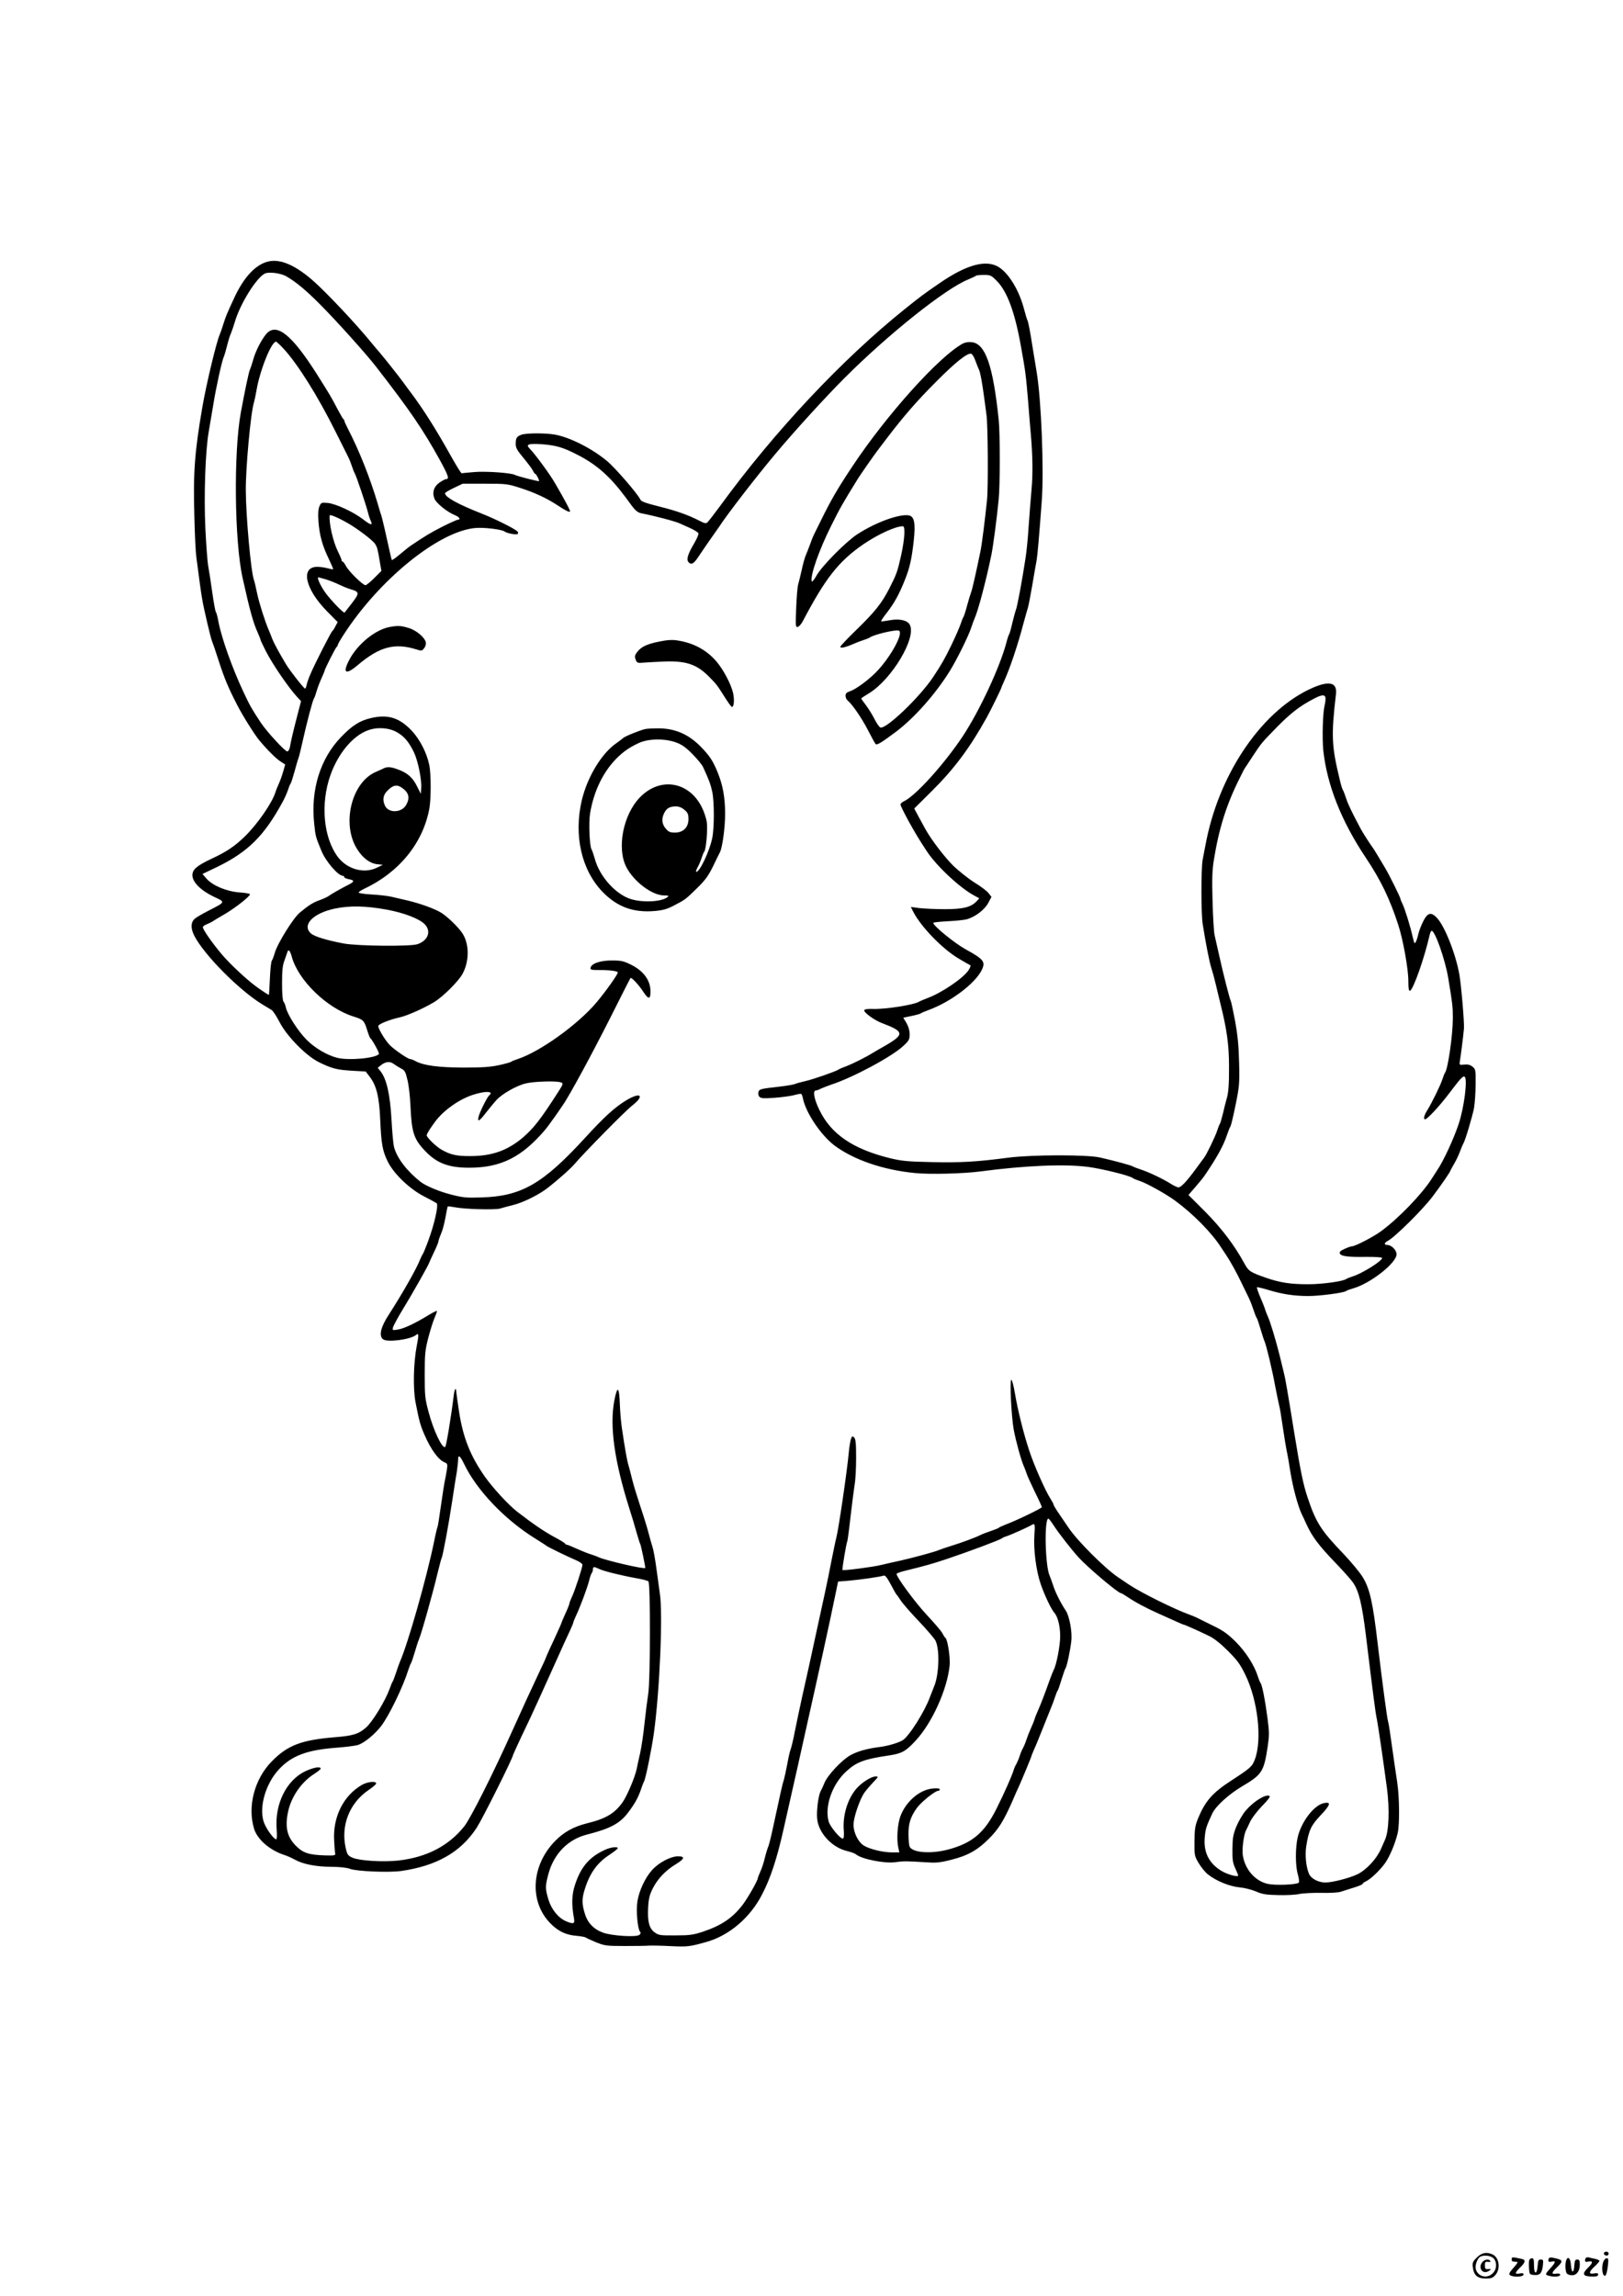 <?xml version="1.0" standalone="no"?>
<!DOCTYPE svg PUBLIC "-//W3C//DTD SVG 20010904//EN"
 "http://www.w3.org/TR/2001/REC-SVG-20010904/DTD/svg10.dtd">
<svg version="1.0" xmlns="http://www.w3.org/2000/svg"
 width="1240pt" height="1754pt" viewBox="0 0 1240 1754"
 preserveAspectRatio="xMidYMid meet">

<g transform="translate(0,1754) scale(0.1,-0.1)"
fill="#000000" stroke="none">
<path d="M2027 15536 c-88 -33 -167 -122 -235 -266 -60 -129 -67 -147 -87
-210 -9 -30 -21 -64 -26 -75 -25 -55 -103 -380 -133 -555 -59 -343 -71 -504
-61 -835 3 -137 10 -277 15 -310 45 -340 40 -313 84 -505 15 -63 30 -124 35
-135 5 -11 28 -78 51 -150 44 -136 74 -208 142 -340 38 -75 132 -226 169 -270
57 -69 129 -141 161 -161 l37 -24 -15 -52 c-8 -29 -23 -71 -33 -93 -10 -22
-22 -51 -26 -65 -25 -82 -137 -244 -233 -338 -78 -76 -140 -118 -254 -171
-115 -54 -148 -83 -148 -127 0 -52 64 -116 162 -163 92 -43 94 -39 -38 -107
-49 -25 -97 -53 -106 -62 -31 -27 -32 -74 -4 -129 74 -146 346 -420 523 -527
26 -16 57 -34 68 -41 11 -7 38 -48 60 -91 56 -109 201 -257 300 -307 102 -50
138 -59 254 -66 l105 -6 32 -42 c51 -67 72 -155 79 -328 8 -182 17 -235 57
-317 45 -93 168 -211 278 -267 47 -24 90 -48 96 -52 16 -13 -17 -160 -63 -284
-20 -55 -40 -102 -43 -105 -3 -3 -12 -21 -20 -40 -26 -69 -135 -260 -238 -420
-63 -96 -79 -163 -46 -190 31 -26 208 -3 252 32 22 19 23 3 6 -83 -25 -129
-29 -322 -10 -427 29 -149 37 -179 70 -254 50 -114 106 -190 154 -209 20 -8
22 -14 17 -51 -4 -24 -10 -61 -15 -83 -5 -22 -19 -110 -31 -195 -12 -85 -23
-159 -26 -163 -3 -5 -16 -59 -28 -120 -56 -271 -198 -772 -260 -912 -7 -16
-20 -55 -30 -85 -10 -30 -21 -59 -25 -65 -4 -5 -15 -32 -25 -60 -33 -90 -128
-245 -176 -289 -57 -51 -100 -65 -238 -76 -258 -21 -363 -61 -484 -184 -132
-134 -188 -343 -136 -515 25 -82 119 -164 232 -201 21 -6 57 -23 81 -36 61
-34 162 -54 281 -54 63 -1 115 -6 140 -16 52 -19 296 -29 390 -16 272 39 457
145 578 332 46 72 277 534 277 555 0 2 27 61 60 132 34 70 67 142 75 158 44
95 84 183 175 385 55 124 112 248 126 277 13 28 24 55 24 59 0 4 9 26 19 48
33 68 89 220 102 272 6 27 16 53 20 58 5 6 9 18 9 28 0 22 8 22 46 4 33 -17
171 -51 288 -72 44 -7 84 -18 90 -24 16 -16 15 -751 -1 -855 -7 -44 -20 -147
-29 -230 -8 -82 -24 -186 -34 -230 -10 -44 -22 -96 -25 -115 -14 -67 -74 -208
-109 -258 -62 -86 -128 -125 -276 -161 -98 -25 -173 -66 -239 -134 -185 -189
-199 -468 -32 -633 57 -57 117 -85 194 -91 34 -3 67 -9 72 -13 6 -5 42 -21 80
-37 66 -26 78 -28 220 -28 83 0 166 1 185 3 19 1 94 0 165 -4 128 -6 143 -4
269 31 176 49 337 185 429 365 64 123 113 272 163 495 14 61 38 169 54 240 16
72 44 193 61 270 17 77 44 199 60 270 101 450 180 812 221 1012 l21 102 76 6
c94 8 251 31 271 39 12 5 26 -12 55 -66 21 -40 41 -75 44 -78 4 -3 18 -23 33
-46 14 -22 76 -93 137 -157 61 -64 118 -131 128 -149 34 -66 28 -262 -11 -352
-7 -17 -21 -53 -31 -79 -39 -109 -158 -298 -208 -330 -32 -20 -113 -44 -177
-52 -95 -12 -166 -32 -220 -61 -66 -36 -176 -152 -201 -213 -10 -25 -23 -53
-29 -63 -17 -30 -33 -150 -27 -210 10 -109 113 -221 230 -248 29 -7 59 -18 67
-25 42 -36 218 -71 298 -60 65 9 88 9 227 0 87 -6 113 -4 200 18 128 32 202
73 290 161 74 74 114 138 179 286 20 47 43 99 51 115 22 49 95 224 95 230 0 3
9 24 19 48 11 23 38 89 61 147 23 58 52 130 64 160 13 30 29 73 36 95 7 22 16
45 20 50 5 6 18 44 30 85 13 41 26 80 30 85 11 14 37 138 45 210 8 71 -15 192
-43 233 -37 55 -79 138 -96 192 -10 30 -22 64 -27 75 -34 73 -42 435 -9 435 3
0 22 -24 40 -52 36 -56 133 -181 191 -245 69 -76 302 -273 324 -273 4 0 25
-13 48 -28 62 -42 141 -84 237 -127 47 -21 108 -48 136 -61 28 -13 54 -24 57
-24 7 0 113 -47 197 -88 35 -17 86 -57 141 -112 72 -72 94 -102 133 -182 96
-196 130 -494 74 -646 -21 -57 -33 -67 -188 -168 -138 -90 -193 -154 -247
-285 -22 -55 -26 -80 -27 -174 -1 -107 0 -112 31 -165 18 -31 50 -71 72 -88
62 -50 166 -92 241 -99 36 -3 92 -17 125 -31 50 -22 78 -26 170 -28 61 -2 133
2 160 8 28 6 103 10 167 9 65 -2 132 2 150 8 18 6 63 20 101 32 37 11 67 24
67 28 0 4 11 13 24 19 36 16 104 80 146 137 37 51 81 155 99 235 15 67 13 271
-4 385 -9 55 -26 179 -40 275 -13 96 -26 182 -30 191 -7 18 -46 312 -80 599
-36 307 -59 412 -112 500 -21 36 -88 116 -148 180 -172 179 -211 239 -275 432
-33 97 -55 207 -100 483 -55 340 -69 420 -79 460 -5 22 -21 85 -34 140 -30
120 -72 259 -91 300 -8 17 -17 41 -21 55 -4 14 -21 56 -37 93 -16 38 -27 71
-25 74 3 2 43 -7 89 -21 100 -31 196 -46 303 -46 85 0 271 24 289 38 6 5 31
14 56 21 132 38 330 194 330 260 0 32 -39 71 -71 71 -26 0 -24 17 4 31 56 30
270 242 346 344 68 91 131 183 131 190 0 2 13 26 28 52 16 26 37 71 47 98 10
28 22 55 25 60 14 20 69 205 82 272 6 37 12 119 12 181 1 109 0 115 -24 134
-17 14 -35 19 -63 16 -38 -4 -38 -3 -33 27 7 42 27 201 31 250 3 46 -20 322
-35 410 -27 155 -111 369 -171 433 -49 52 -76 41 -116 -48 -11 -25 -24 -61
-28 -80 -4 -19 -12 -44 -18 -55 -9 -17 -12 -13 -23 35 -19 85 -62 223 -79 256
-8 16 -15 33 -15 37 0 11 -84 181 -118 238 -50 84 -86 144 -94 154 -16 21 -77
115 -91 142 -71 134 -97 187 -112 234 -10 30 -21 59 -25 64 -4 6 -15 39 -23
75 -64 263 -67 340 -30 658 10 88 -48 104 -176 49 -375 -163 -702 -629 -812
-1157 -12 -58 -25 -130 -31 -160 -12 -75 -12 -410 1 -490 23 -145 51 -289 65
-331 8 -24 24 -82 35 -129 11 -47 27 -114 36 -150 48 -191 65 -312 65 -475 1
-142 -5 -210 -20 -255 -4 -14 -16 -59 -25 -100 -10 -41 -21 -79 -25 -85 -4 -5
-13 -28 -20 -50 -12 -40 -83 -188 -101 -209 -5 -6 -35 -47 -67 -91 -67 -91
-109 -135 -129 -135 -7 0 -30 11 -51 23 -60 39 -173 93 -232 112 -30 10 -59
21 -65 25 -11 8 -136 42 -250 68 -100 23 -521 22 -700 -1 -242 -32 -369 -39
-585 -34 -187 4 -229 8 -321 30 -283 70 -450 184 -539 369 -40 81 -52 148 -27
148 6 0 24 6 38 14 15 7 51 21 80 31 164 53 464 214 550 295 44 41 49 50 49
90 0 28 -9 58 -24 85 l-25 41 62 13 c34 7 67 16 72 20 6 5 33 16 60 26 167 61
351 199 404 302 33 66 20 84 -124 163 -84 47 -245 178 -245 201 0 3 51 9 113
12 61 3 128 10 147 16 64 19 133 73 160 123 l25 47 -21 27 c-11 16 -60 53
-109 83 -49 31 -120 88 -160 126 -68 67 -171 202 -215 282 -11 21 -35 65 -53
97 l-32 60 136 135 c171 170 290 330 418 561 24 42 111 219 111 225 0 3 9 24
20 48 46 101 106 279 150 447 16 58 31 112 34 120 3 8 18 83 32 165 14 83 29
170 34 195 7 42 18 166 39 450 18 236 -3 776 -39 990 -5 30 -21 126 -35 213
-13 87 -29 166 -33 175 -5 9 -17 49 -27 87 -36 141 -113 271 -190 322 -96 64
-247 24 -455 -119 -120 -82 -149 -104 -265 -197 -480 -385 -997 -935 -1411
-1503 -47 -64 -92 -122 -100 -129 -11 -9 -23 -6 -56 11 -84 44 -178 78 -312
111 -106 27 -137 38 -144 54 -21 44 -193 243 -256 295 -115 95 -281 179 -395
200 -72 13 -222 13 -258 -1 -35 -13 -43 -25 -43 -70 0 -30 11 -49 61 -109 33
-40 66 -84 71 -96 6 -13 14 -24 18 -24 7 0 33 -51 28 -55 -4 -4 -171 39 -183
47 -26 16 -227 30 -312 22 -48 -4 -92 -8 -96 -9 -5 0 -41 59 -81 130 -112 201
-212 360 -310 490 -17 22 -40 54 -51 69 -27 38 -141 182 -179 227 -17 19 -47
55 -66 78 -114 141 -353 395 -454 482 -146 126 -264 170 -359 135z m161 -107
c78 -46 151 -107 257 -214 125 -125 356 -382 432 -481 258 -333 354 -474 483
-707 66 -121 75 -147 47 -147 -6 0 -28 -12 -49 -26 -44 -31 -58 -76 -38 -125
15 -34 95 -99 153 -123 36 -14 50 -36 25 -36 -7 0 -60 -24 -118 -53 -92 -47
-133 -72 -240 -144 -14 -9 -51 -39 -83 -66 -32 -27 -60 -47 -63 -45 -2 3 -8
25 -13 49 -29 134 -62 276 -67 289 -3 8 -17 51 -29 95 -58 195 -140 402 -228
572 -15 29 -27 56 -26 59 0 4 -3 10 -8 13 -4 3 -25 40 -47 81 -43 83 -56 105
-157 265 -188 296 -304 390 -381 308 -37 -41 -85 -133 -103 -199 -9 -33 -21
-68 -26 -79 -8 -17 -35 -143 -69 -326 -56 -303 -49 -987 14 -1266 55 -247 81
-342 115 -415 11 -26 21 -50 21 -54 0 -4 18 -42 40 -86 54 -105 173 -279 242
-354 l28 -30 -26 -100 c-35 -136 -51 -202 -58 -246 -4 -22 -13 -38 -21 -38
-18 0 -155 149 -202 219 -71 108 -82 127 -131 231 -86 182 -168 412 -193 540
-6 36 -15 70 -20 75 -4 6 -17 75 -28 155 -11 80 -25 170 -31 200 -5 30 -15
158 -21 284 -12 253 0 594 26 740 8 45 23 135 34 201 22 138 67 341 81 370 5
11 16 49 25 85 9 36 22 79 30 95 7 17 20 55 29 85 40 139 167 342 231 371 32
14 122 2 163 -22z m5427 -34 c79 -79 139 -239 185 -500 35 -192 38 -220 55
-420 8 -104 17 -215 20 -245 15 -167 17 -315 6 -429 -6 -69 -16 -196 -22 -281
-5 -86 -16 -196 -24 -245 -24 -159 -63 -371 -74 -396 -5 -13 -17 -58 -27 -99
-9 -41 -20 -79 -24 -85 -4 -5 -13 -32 -20 -60 -49 -188 -205 -523 -335 -720
-141 -212 -362 -457 -451 -497 -13 -6 -24 -17 -24 -24 0 -8 28 -64 61 -125 54
-97 81 -142 141 -233 77 -116 258 -284 367 -340 l33 -18 -22 -24 c-42 -44
-103 -59 -240 -59 -69 0 -156 4 -193 8 l-68 9 17 -34 c59 -117 227 -290 353
-363 41 -25 79 -46 84 -48 6 -2 -1 -19 -13 -38 -40 -61 -206 -174 -316 -214
-27 -10 -53 -22 -59 -25 -35 -25 -261 -61 -359 -57 -38 1 -60 -2 -63 -10 -6
-16 80 -78 137 -99 168 -63 172 -85 28 -169 -46 -26 -94 -54 -107 -62 -48 -30
-151 -81 -198 -99 -26 -9 -53 -21 -58 -25 -18 -13 -198 -76 -255 -88 -30 -7
-64 -16 -75 -21 -11 -5 -63 -14 -115 -20 -150 -17 -158 -19 -165 -41 -4 -11
-1 -27 6 -36 12 -13 29 -15 114 -9 55 4 123 13 150 20 28 8 53 12 57 10 3 -2
10 -19 13 -37 23 -109 137 -278 239 -356 148 -111 376 -189 621 -212 114 -11
366 -4 490 12 346 46 651 59 830 35 111 -15 316 -66 340 -85 5 -5 28 -14 50
-21 52 -16 205 -101 275 -153 135 -99 277 -243 349 -355 17 -26 36 -54 41 -62
34 -51 81 -137 118 -215 24 -49 49 -101 56 -115 7 -14 21 -50 31 -80 10 -30
21 -59 25 -65 5 -5 18 -44 30 -85 12 -41 26 -84 31 -95 14 -31 59 -218 83
-350 13 -66 26 -129 29 -140 4 -11 16 -83 27 -160 11 -77 25 -160 30 -185 6
-25 19 -99 29 -165 19 -117 57 -259 86 -320 8 -16 24 -50 35 -75 45 -99 96
-166 225 -300 56 -58 116 -125 133 -150 44 -63 68 -164 97 -396 56 -459 74
-602 85 -649 9 -46 42 -269 76 -520 22 -165 16 -334 -15 -400 -5 -11 -18 -41
-29 -66 -33 -77 -112 -163 -183 -197 -61 -29 -190 -62 -243 -62 -52 0 -108 29
-124 64 -23 52 -33 143 -22 213 19 122 36 159 113 240 73 77 79 102 20 89 -75
-17 -170 -141 -198 -259 -19 -82 -19 -220 1 -286 8 -30 12 -57 7 -62 -16 -16
-175 -22 -235 -10 -98 21 -177 111 -193 221 -7 45 8 157 25 189 5 9 19 38 31
65 13 28 53 80 91 120 46 46 65 72 57 77 -27 17 -120 -40 -180 -110 -24 -27
-56 -83 -73 -123 -25 -63 -29 -87 -30 -173 -1 -84 3 -107 22 -147 12 -26 22
-51 22 -54 0 -15 -79 6 -125 33 -99 58 -142 146 -130 263 6 62 12 80 57 177
26 56 126 147 227 207 153 90 167 112 196 302 13 88 13 111 -1 219 -18 137
-41 254 -53 269 -5 6 -14 29 -21 51 -26 84 -93 188 -169 264 -63 62 -95 85
-176 124 -55 27 -108 53 -119 59 -10 5 -35 16 -55 23 -115 41 -372 168 -466
231 -32 21 -69 47 -83 56 -101 68 -312 279 -378 378 -13 19 -43 64 -68 100
-25 36 -46 70 -46 75 0 6 -11 26 -23 45 -37 55 -126 255 -162 365 -43 128 -89
312 -111 443 -9 56 -22 102 -27 102 -14 0 0 -281 18 -380 16 -87 58 -240 79
-284 7 -17 17 -42 21 -56 4 -14 32 -74 61 -135 30 -60 54 -113 54 -118 0 -8
-198 -104 -275 -132 -27 -11 -52 -22 -55 -26 -3 -3 -30 -14 -60 -24 -30 -10
-66 -24 -80 -31 -32 -17 -145 -59 -230 -85 -36 -11 -74 -24 -85 -29 -28 -13
-193 -58 -295 -81 -47 -10 -114 -25 -150 -34 -66 -16 -287 -44 -293 -38 -5 4
30 210 37 221 2 4 14 91 25 192 12 102 26 211 31 242 6 31 11 121 11 199 0
113 -3 146 -15 158 -13 13 -16 12 -24 -10 -5 -13 -13 -60 -17 -104 -11 -128
-78 -587 -95 -650 -6 -22 -21 -96 -35 -165 -13 -69 -37 -188 -54 -265 -17 -77
-44 -203 -61 -280 -55 -256 -78 -359 -110 -500 -17 -77 -42 -196 -56 -265 -13
-69 -29 -134 -34 -145 -5 -11 -16 -60 -25 -110 -9 -49 -21 -103 -26 -120 -10
-29 -25 -95 -84 -370 -14 -66 -30 -129 -35 -140 -5 -11 -17 -49 -26 -85 -8
-36 -24 -84 -35 -107 -10 -23 -19 -45 -19 -49 0 -18 -75 -150 -115 -203 -78
-102 -162 -159 -305 -207 -74 -24 -100 -28 -210 -28 -115 -1 -128 1 -157 22
-43 30 -57 83 -51 192 4 69 11 96 36 146 37 73 98 137 176 184 67 41 72 60 16
60 -57 0 -149 -49 -200 -107 -52 -59 -97 -156 -110 -237 -11 -68 1 -208 19
-230 8 -10 7 -16 -4 -26 -22 -19 -205 -8 -275 16 -73 26 -120 74 -142 147 -22
71 -23 113 -2 180 38 125 94 205 188 267 36 24 66 47 66 52 0 14 -54 8 -97
-12 -119 -54 -185 -130 -230 -268 -25 -76 -27 -149 -8 -254 8 -44 -2 -48 -60
-24 -59 25 -112 90 -135 166 -25 84 -25 102 0 195 41 154 150 265 294 301 177
45 251 84 314 167 52 69 76 112 97 172 9 28 21 59 27 70 13 29 56 241 73 360
45 318 71 923 46 1075 -5 36 -17 121 -26 189 -9 68 -22 142 -30 165 -7 22 -21
70 -30 106 -9 36 -36 124 -60 195 -24 72 -53 166 -64 210 -11 44 -24 96 -30
115 -10 32 -25 114 -51 290 -5 36 -12 111 -14 168 -5 141 -19 153 -42 35 -38
-194 0 -465 115 -828 18 -55 42 -136 54 -180 13 -44 25 -85 29 -90 5 -9 38
-165 38 -182 0 -13 -295 55 -355 81 -16 8 -48 19 -70 26 -22 7 -68 26 -102 41
-34 16 -66 29 -72 29 -5 0 -11 4 -13 8 -1 5 -41 29 -88 54 -77 42 -157 97
-278 190 -65 50 -184 179 -246 266 -111 158 -167 297 -198 494 -11 73 -21 143
-22 156 -2 38 -13 24 -19 -25 -19 -159 -57 -387 -65 -395 -21 -21 -91 126
-128 268 -27 100 -29 123 -29 284 0 157 3 186 27 280 15 58 37 127 48 153 12
27 20 50 18 53 -3 2 -31 -12 -64 -32 -103 -63 -188 -103 -233 -110 -43 -7 -44
-7 -38 18 4 13 38 76 76 139 70 113 201 346 201 355 0 2 16 37 35 77 19 39 35
78 35 85 0 7 9 32 19 56 11 23 26 79 34 124 8 46 16 84 18 86 2 2 27 -1 54 -6
74 -15 304 -21 345 -10 19 6 64 18 100 27 66 16 168 64 237 111 54 36 199 162
229 198 68 81 386 405 442 449 100 78 69 109 -43 42 -89 -54 -168 -126 -318
-290 -320 -349 -485 -444 -791 -452 -113 -4 -140 -1 -230 22 -90 23 -193 66
-234 98 -105 84 -179 180 -202 267 -5 20 -14 115 -19 212 -11 188 -37 305 -83
364 l-22 27 23 19 c37 29 69 33 99 11 15 -11 41 -27 58 -36 26 -13 33 -25 47
-86 10 -39 20 -128 23 -198 9 -203 25 -254 113 -346 89 -93 179 -127 336 -127
242 0 403 81 581 291 28 33 136 186 161 229 86 144 239 431 386 725 55 110
102 202 104 204 7 9 66 -55 100 -108 38 -57 53 -56 53 5 0 84 -51 155 -145
203 -60 30 -77 34 -149 34 -88 1 -158 -23 -164 -56 -3 -15 7 -17 71 -17 80 0
137 -8 137 -19 0 -15 -96 -150 -164 -230 -143 -169 -432 -376 -601 -431 -22
-7 -45 -16 -50 -21 -6 -4 -48 -16 -95 -26 -65 -14 -128 -18 -270 -18 -191 1
-300 15 -365 49 -16 9 -35 16 -41 16 -18 0 -128 76 -160 111 -35 38 -84 121
-84 141 0 15 87 50 170 68 55 13 178 68 255 114 69 41 188 160 219 217 54 100
52 233 -4 314 -36 51 -114 125 -161 154 -52 31 -161 70 -254 92 -44 10 -100
23 -125 29 -25 6 -91 14 -147 17 -57 3 -103 10 -103 15 0 4 17 16 37 26 269
125 453 348 503 613 14 74 14 266 0 335 -20 95 -73 198 -136 264 -93 98 -181
125 -309 95 -87 -20 -145 -57 -232 -148 -157 -165 -229 -399 -203 -654 11
-104 10 -101 56 -213 33 -80 127 -190 164 -190 5 0 10 -4 10 -10 0 -5 16 -12
35 -16 45 -8 44 -19 -2 -42 -56 -28 -136 -74 -153 -87 -8 -6 -37 -20 -65 -30
-54 -19 -85 -39 -153 -95 -50 -40 -173 -238 -193 -310 -7 -25 -17 -51 -22 -58
-6 -7 -12 -69 -15 -137 -3 -69 -6 -125 -8 -125 -4 0 -72 45 -102 68 -74 55
-196 170 -254 238 -74 87 -148 193 -148 211 0 6 12 16 28 22 15 6 34 15 42 20
8 6 53 33 100 60 81 48 190 134 190 150 0 5 -37 11 -81 14 -99 8 -204 52 -251
105 l-31 36 115 55 c233 114 356 236 495 491 17 30 36 73 43 95 7 22 16 45 21
50 4 6 17 47 29 90 12 44 25 91 31 105 5 14 20 75 33 135 31 138 75 307 85
320 4 5 13 30 20 55 7 25 24 69 37 98 13 29 24 55 24 58 0 11 85 179 92 182 4
2 8 8 8 13 0 6 18 38 40 72 274 429 736 803 1016 824 67 5 197 -11 219 -27 20
-15 95 -28 101 -18 4 5 2 14 -2 18 -22 22 -170 96 -274 137 -183 72 -280 126
-280 155 0 5 30 23 68 41 l67 32 170 0 c166 0 173 -1 275 -34 105 -34 196 -76
280 -131 60 -40 89 -54 95 -48 5 5 -37 84 -115 218 -41 71 -154 224 -193 263
-32 32 -11 40 87 34 111 -8 166 -23 276 -80 148 -75 252 -167 372 -329 10 -13
32 -43 50 -68 25 -32 43 -46 68 -51 107 -21 263 -62 295 -78 11 -5 46 -21 78
-35 31 -14 60 -32 63 -40 3 -8 -13 -44 -35 -81 -47 -80 -59 -121 -39 -141 21
-21 40 -10 78 49 19 28 58 86 87 127 29 41 59 84 66 94 62 96 283 382 428 555
152 182 390 442 534 586 332 332 768 680 942 750 29 12 56 25 60 29 3 3 30 6
60 6 50 0 56 -3 98 -45z m-5449 -518 c109 -118 262 -362 399 -637 43 -85 85
-171 95 -190 10 -19 23 -53 30 -75 7 -22 16 -44 20 -50 10 -14 87 -242 100
-295 6 -25 16 -55 22 -67 19 -39 2 -36 -53 6 -73 58 -212 123 -275 129 -49 4
-51 3 -64 -27 -9 -23 -11 -57 -7 -114 8 -105 29 -182 77 -282 21 -44 37 -81
35 -83 -2 -2 -20 1 -42 7 -21 6 -56 11 -79 11 -130 0 -93 -169 73 -338 l83
-84 -17 -31 c-8 -18 -19 -34 -24 -37 -9 -7 -136 -254 -167 -329 -13 -29 -26
-66 -29 -82 -3 -16 -9 -29 -12 -29 -9 0 -119 140 -147 188 -52 87 -91 159
-104 192 -7 19 -19 49 -26 65 -29 67 -73 205 -89 280 -9 44 -20 91 -25 105
-23 64 -61 483 -62 685 -1 170 37 590 62 670 5 17 14 59 20 95 26 152 113 370
149 370 4 0 30 -24 57 -53z m484 -1329 c74 -41 196 -133 215 -162 17 -26 21
-40 37 -139 l12 -68 -54 -54 c-30 -30 -60 -55 -68 -55 -20 0 -126 104 -148
145 -10 19 -22 35 -26 35 -5 0 -8 5 -8 11 0 5 -13 36 -29 68 -37 75 -69 218
-62 274 1 9 60 -15 131 -55z m-162 -433 c28 -9 73 -26 99 -39 27 -13 67 -30
91 -37 69 -20 70 -29 11 -106 -29 -37 -54 -70 -56 -72 -7 -9 -115 104 -153
160 -34 49 -60 109 -48 109 2 0 28 -7 56 -15z m7638 -900 c3 -8 1 -37 -6 -65
-14 -58 -19 -247 -10 -340 28 -265 138 -543 327 -825 111 -166 181 -310 246
-510 37 -114 77 -336 77 -428 0 -58 3 -78 13 -75 25 9 111 253 151 431 4 15
10 27 14 27 26 0 103 -219 127 -362 32 -194 35 -218 35 -305 0 -127 -37 -387
-60 -418 -4 -5 -13 -28 -20 -50 -15 -46 -81 -181 -116 -237 -24 -38 -31 -68
-16 -68 17 0 111 102 183 197 87 115 106 136 119 128 24 -15 -3 -232 -45 -359
-36 -110 -117 -286 -164 -354 -10 -15 -29 -45 -43 -67 -76 -119 -256 -305
-388 -401 -59 -43 -196 -114 -220 -114 -8 0 -34 -9 -57 -20 -30 -13 -41 -23
-37 -34 9 -22 56 -29 197 -27 72 1 127 -3 127 -8 0 -23 -151 -118 -225 -141
-22 -7 -44 -16 -50 -20 -22 -18 -184 -40 -289 -40 -140 0 -217 12 -331 52
-116 41 -126 48 -160 111 -73 134 -172 265 -297 391 l-128 128 53 61 c28 33
59 70 67 82 97 142 148 234 175 317 10 29 21 58 26 63 4 6 22 80 39 164 29
144 31 163 27 324 -3 129 -11 208 -30 315 -15 79 -30 148 -33 154 -8 13 -58
207 -90 353 -14 61 -29 130 -35 155 -5 25 -12 142 -15 260 -5 168 -2 236 10
310 39 243 97 427 199 629 17 36 35 70 39 75 5 6 31 47 60 91 67 101 64 98
188 225 102 103 170 156 275 211 58 31 83 35 91 14z m-7092 -269 c55 -32 88
-71 127 -149 32 -66 62 -211 57 -279 l-3 -42 -29 58 c-33 66 -72 101 -142 127
-54 21 -85 24 -112 10 -9 -5 -35 -16 -57 -26 -190 -78 -269 -403 -144 -595 43
-67 98 -107 155 -112 l39 -4 -45 -22 c-98 -48 -226 -13 -298 81 -111 147 -135
408 -57 627 59 166 172 301 288 342 72 26 161 19 221 -16z m36 -423 c54 -37
64 -77 33 -132 -35 -61 -135 -64 -162 -5 -21 47 -14 84 25 120 39 38 68 42
104 17z m-118 -931 c133 -24 253 -70 294 -113 50 -53 25 -123 -55 -151 -52
-19 -460 -15 -566 5 -131 25 -226 54 -251 78 -68 64 18 153 182 188 112 24
237 22 396 -7z m-724 -356 c48 -183 269 -397 473 -461 74 -23 81 -30 103 -100
10 -33 21 -62 25 -65 16 -13 71 -113 66 -121 -21 -32 -231 -52 -320 -29 -77
20 -169 74 -231 136 -65 64 -148 194 -160 248 -3 17 -11 37 -18 45 -7 9 -11
61 -11 140 0 98 4 137 19 176 10 28 20 56 22 63 7 24 20 11 32 -32z m2050
-962 c28 -8 28 -11 -10 -70 -137 -214 -190 -282 -275 -355 -117 -98 -235 -140
-399 -140 -103 -1 -152 10 -217 47 -43 23 -117 95 -117 112 0 13 54 95 90 135
52 60 143 125 219 157 104 45 217 53 168 12 -16 -14 -73 -129 -81 -164 -10
-43 7 -33 59 35 27 34 62 77 79 95 43 47 154 110 223 126 59 15 220 20 261 10z
m-732 -2917 c95 -199 311 -426 544 -570 41 -26 80 -50 85 -55 12 -10 160 -82
228 -111 26 -11 47 -26 47 -34 0 -21 -57 -196 -80 -244 -11 -24 -20 -47 -20
-53 0 -5 -13 -39 -30 -75 -16 -36 -30 -68 -30 -70 0 -3 -13 -34 -30 -70 -16
-36 -43 -94 -60 -130 -16 -36 -30 -67 -30 -69 0 -3 -24 -56 -54 -118 -66 -140
-119 -256 -199 -433 -151 -336 -321 -674 -370 -736 -119 -149 -286 -236 -502
-261 -117 -13 -297 -2 -351 21 -37 17 -41 23 -53 76 -38 171 29 341 173 440
33 22 59 45 60 50 2 22 -65 16 -110 -10 -141 -82 -222 -246 -211 -425 2 -47 6
-92 8 -100 3 -13 -9 -15 -76 -13 -126 4 -169 18 -224 73 -68 68 -85 144 -60
261 24 113 101 225 196 286 29 18 53 38 53 43 0 18 -50 10 -113 -18 -148 -68
-240 -252 -223 -449 3 -42 2 -73 -3 -73 -21 0 -83 88 -98 139 -33 115 18 287
117 394 98 106 215 150 445 167 66 5 137 14 158 20 48 14 131 82 179 145 61
80 167 299 208 430 7 22 16 45 20 50 4 6 17 44 29 85 12 41 26 84 31 95 18 39
108 359 144 512 14 56 27 106 30 111 9 15 56 268 81 437 13 88 29 188 35 221
5 34 10 76 10 93 0 43 15 32 46 -32z m4357 -540 c-8 -114 13 -274 48 -377 31
-89 81 -194 105 -220 26 -30 44 -102 44 -179 0 -73 -29 -221 -50 -258 -5 -10
-18 -43 -29 -73 -37 -105 -72 -195 -90 -235 -10 -22 -22 -51 -26 -65 -4 -14
-17 -47 -30 -75 -12 -27 -28 -68 -35 -90 -7 -22 -19 -49 -25 -60 -7 -11 -18
-38 -25 -60 -7 -22 -19 -49 -25 -60 -7 -11 -16 -31 -20 -45 -12 -41 -72 -178
-133 -299 -90 -179 -182 -258 -360 -307 -137 -38 -284 -27 -303 22 -4 11 -8
52 -8 91 -1 81 15 134 63 201 31 44 139 132 163 132 7 0 13 5 13 11 0 8 -18
10 -53 7 -101 -8 -208 -101 -249 -215 -21 -62 -29 -172 -15 -235 l8 -38 -56 0
c-70 0 -176 26 -218 54 -41 27 -76 98 -76 156 -1 55 49 200 85 249 15 20 45
55 68 79 39 41 39 42 15 42 -32 0 -105 -46 -145 -92 -69 -79 -108 -209 -97
-325 2 -28 0 -54 -5 -57 -16 -10 -99 88 -111 130 -32 116 27 285 135 383 78
72 138 94 329 122 96 15 125 31 200 112 125 134 241 389 260 572 7 59 -15 202
-32 214 -5 3 -15 19 -23 35 -8 16 -62 79 -119 140 -89 95 -231 288 -231 313 0
5 30 16 68 25 162 40 203 52 312 88 173 58 408 146 425 159 5 5 21 12 35 16
27 8 166 70 190 85 27 16 29 11 23 -73z"/>
<path d="M7355 14915 c-179 -97 -580 -542 -841 -935 -114 -171 -165 -259 -239
-410 -26 -52 -51 -103 -56 -113 -5 -9 -19 -43 -30 -75 -11 -31 -27 -70 -34
-87 -7 -16 -21 -66 -30 -110 -10 -44 -22 -93 -27 -110 -5 -16 -12 -97 -15
-179 -6 -138 -5 -148 12 -145 9 2 25 20 36 39 176 335 276 462 466 593 112 76
244 137 301 137 20 0 14 -96 -13 -221 -29 -128 -33 -141 -92 -257 -58 -112
-108 -175 -252 -315 -66 -64 -121 -122 -121 -128 0 -13 37 -5 95 20 22 10 58
24 80 31 22 7 45 16 50 20 31 23 198 62 222 53 41 -16 -67 -211 -178 -322 -60
-60 -152 -127 -194 -141 -27 -9 -35 -17 -35 -35 0 -12 7 -29 16 -36 36 -30
105 -130 154 -224 28 -55 55 -104 60 -109 10 -10 47 13 155 94 139 104 303
289 412 465 56 91 144 270 163 330 7 22 19 54 26 71 27 58 90 297 129 489 14
71 41 276 55 420 11 106 11 509 0 610 -43 412 -101 579 -205 591 -26 3 -51 -1
-70 -11z m97 -130 c10 -28 23 -59 28 -70 10 -22 23 -90 41 -225 6 -47 14 -101
16 -120 11 -80 14 -551 4 -650 -16 -153 -39 -338 -50 -390 -27 -134 -63 -294
-71 -313 -5 -12 -19 -58 -31 -102 -11 -44 -25 -84 -29 -90 -4 -5 -13 -28 -20
-50 -7 -22 -38 -94 -70 -160 -50 -104 -78 -153 -142 -249 -105 -156 -360 -399
-402 -383 -9 4 -29 33 -45 65 -16 32 -46 80 -65 105 -20 26 -36 49 -36 51 0 3
27 21 59 40 175 107 365 425 312 524 -18 34 -80 48 -153 34 -34 -6 -64 -10
-66 -8 -2 3 19 35 48 71 55 72 92 140 135 249 36 90 51 159 66 294 15 135 5
187 -37 195 -72 13 -252 -52 -394 -144 -87 -57 -267 -239 -310 -313 -18 -33
-36 -54 -38 -47 -14 41 56 241 149 426 70 140 84 165 204 359 17 28 126 184
147 211 4 6 38 50 75 99 130 170 227 282 377 432 146 147 235 218 266 212 8
-2 23 -26 32 -53z"/>
<path d="M2974 12750 c-108 -22 -238 -127 -302 -244 -59 -109 -33 -127 63 -45
163 138 280 170 444 119 41 -13 45 -13 61 8 11 13 16 31 13 46 -8 38 -74 93
-134 110 -57 17 -82 18 -145 6z"/>
<path d="M5036 12639 c-95 -19 -138 -40 -169 -81 -17 -23 -19 -33 -11 -55 8
-24 15 -28 44 -26 19 2 89 6 155 9 182 9 265 -17 363 -116 58 -59 60 -62 117
-152 27 -43 52 -78 57 -78 16 0 20 54 9 106 -15 66 -71 173 -123 236 -76 91
-177 147 -304 166 -37 6 -76 4 -138 -9z"/>
<path d="M4930 11971 c-41 -9 -162 -58 -169 -69 -4 -4 -26 -20 -49 -37 -114
-77 -224 -258 -267 -438 -63 -269 -2 -535 160 -701 111 -114 234 -159 397
-145 65 6 94 14 151 44 86 45 84 44 177 135 61 60 84 93 119 165 24 50 47 97
52 106 19 39 39 189 39 293 0 123 -17 216 -55 311 -37 92 -62 131 -133 203
-88 89 -184 133 -302 138 -47 1 -101 -1 -120 -5z m237 -103 c43 -16 74 -38
123 -88 36 -36 73 -81 82 -100 44 -96 57 -130 69 -185 17 -76 17 -282 0 -360
-22 -102 -95 -255 -121 -255 -5 0 -1 15 9 33 10 17 24 50 31 72 7 22 16 45 21
50 14 19 27 169 19 225 -4 30 -22 83 -40 118 -100 194 -318 228 -470 72 -129
-132 -179 -388 -105 -533 57 -111 197 -217 289 -217 37 -1 39 -2 23 -15 -46
-34 -187 -41 -277 -13 -116 36 -239 173 -275 306 -9 31 -20 65 -26 75 -15 27
-22 204 -11 272 26 155 85 287 174 391 59 67 115 110 198 148 75 35 201 36
287 4z m62 -514 c26 -22 31 -33 31 -71 0 -63 -40 -103 -103 -103 -38 0 -49 5
-71 31 -30 35 -33 76 -11 119 19 37 41 49 87 50 25 0 46 -8 67 -26z"/>
<path d="M12257 334 c-9 -10 2 -24 19 -24 8 0 14 7 14 15 0 15 -21 21 -33 9z"/>
<path d="M11283 295 c-32 -32 -35 -40 -30 -77 8 -59 36 -83 98 -83 43 0 54 4
75 28 40 47 28 133 -23 156 -46 21 -83 13 -120 -24z m127 -5 c29 -29 27 -84
-5 -115 -44 -45 -117 -25 -130 34 -7 31 15 85 37 94 31 13 79 6 98 -13z"/>
<path d="M11327 262 c-37 -40 -3 -97 43 -72 26 14 25 20 -2 17 -19 -2 -23 3
-23 28 0 26 3 30 24 27 15 -2 21 0 17 7 -11 17 -41 13 -59 -7z"/>
<path d="M11550 290 c0 -5 0 -13 0 -17 0 -5 8 -9 18 -9 9 -1 21 -2 26 -3 4 -1
-8 -19 -28 -41 -40 -45 -43 -55 -20 -64 32 -12 94 -7 94 9 0 11 -8 13 -30 8
-39 -7 -38 5 5 47 41 40 44 58 10 65 -14 3 -36 7 -50 10 -14 3 -25 1 -25 -5z"/>
<path d="M11836 292 c-3 -3 -6 -12 -6 -20 0 -10 7 -12 25 -8 34 9 31 -6 -10
-51 -41 -45 -42 -49 -12 -57 40 -11 87 -7 87 7 0 9 -10 12 -30 9 -39 -6 -38 6
5 48 53 51 49 58 -37 75 -9 1 -19 0 -22 -3z"/>
<path d="M12117 293 c-4 -3 -7 -13 -7 -21 0 -10 7 -12 24 -8 38 9 38 -8 1 -44
-53 -52 -44 -70 36 -70 28 0 39 4 39 15 0 11 -7 13 -29 9 -44 -9 -44 10 -1 50
22 20 40 41 40 46 0 4 -15 11 -32 15 -18 4 -40 8 -49 11 -8 2 -18 1 -22 -3z"/>
<path d="M11684 276 c-3 -7 -4 -35 -2 -62 3 -48 4 -49 39 -52 44 -4 60 13 67
73 4 41 3 45 -16 45 -18 0 -21 -7 -24 -47 -5 -70 -28 -69 -28 1 0 44 -3 56
-15 56 -9 0 -18 -6 -21 -14z"/>
<path d="M11966 274 c-10 -27 -7 -89 6 -102 7 -7 24 -12 39 -12 36 0 59 33 59
82 0 31 -4 38 -19 38 -17 0 -20 -8 -23 -47 -4 -63 -22 -57 -26 7 -3 50 -23 69
-36 34z"/>
<path d="M12250 264 c-18 -46 -6 -121 16 -106 6 4 14 35 18 70 6 53 5 62 -9
62 -8 0 -20 -12 -25 -26z"/>
</g>
</svg>

